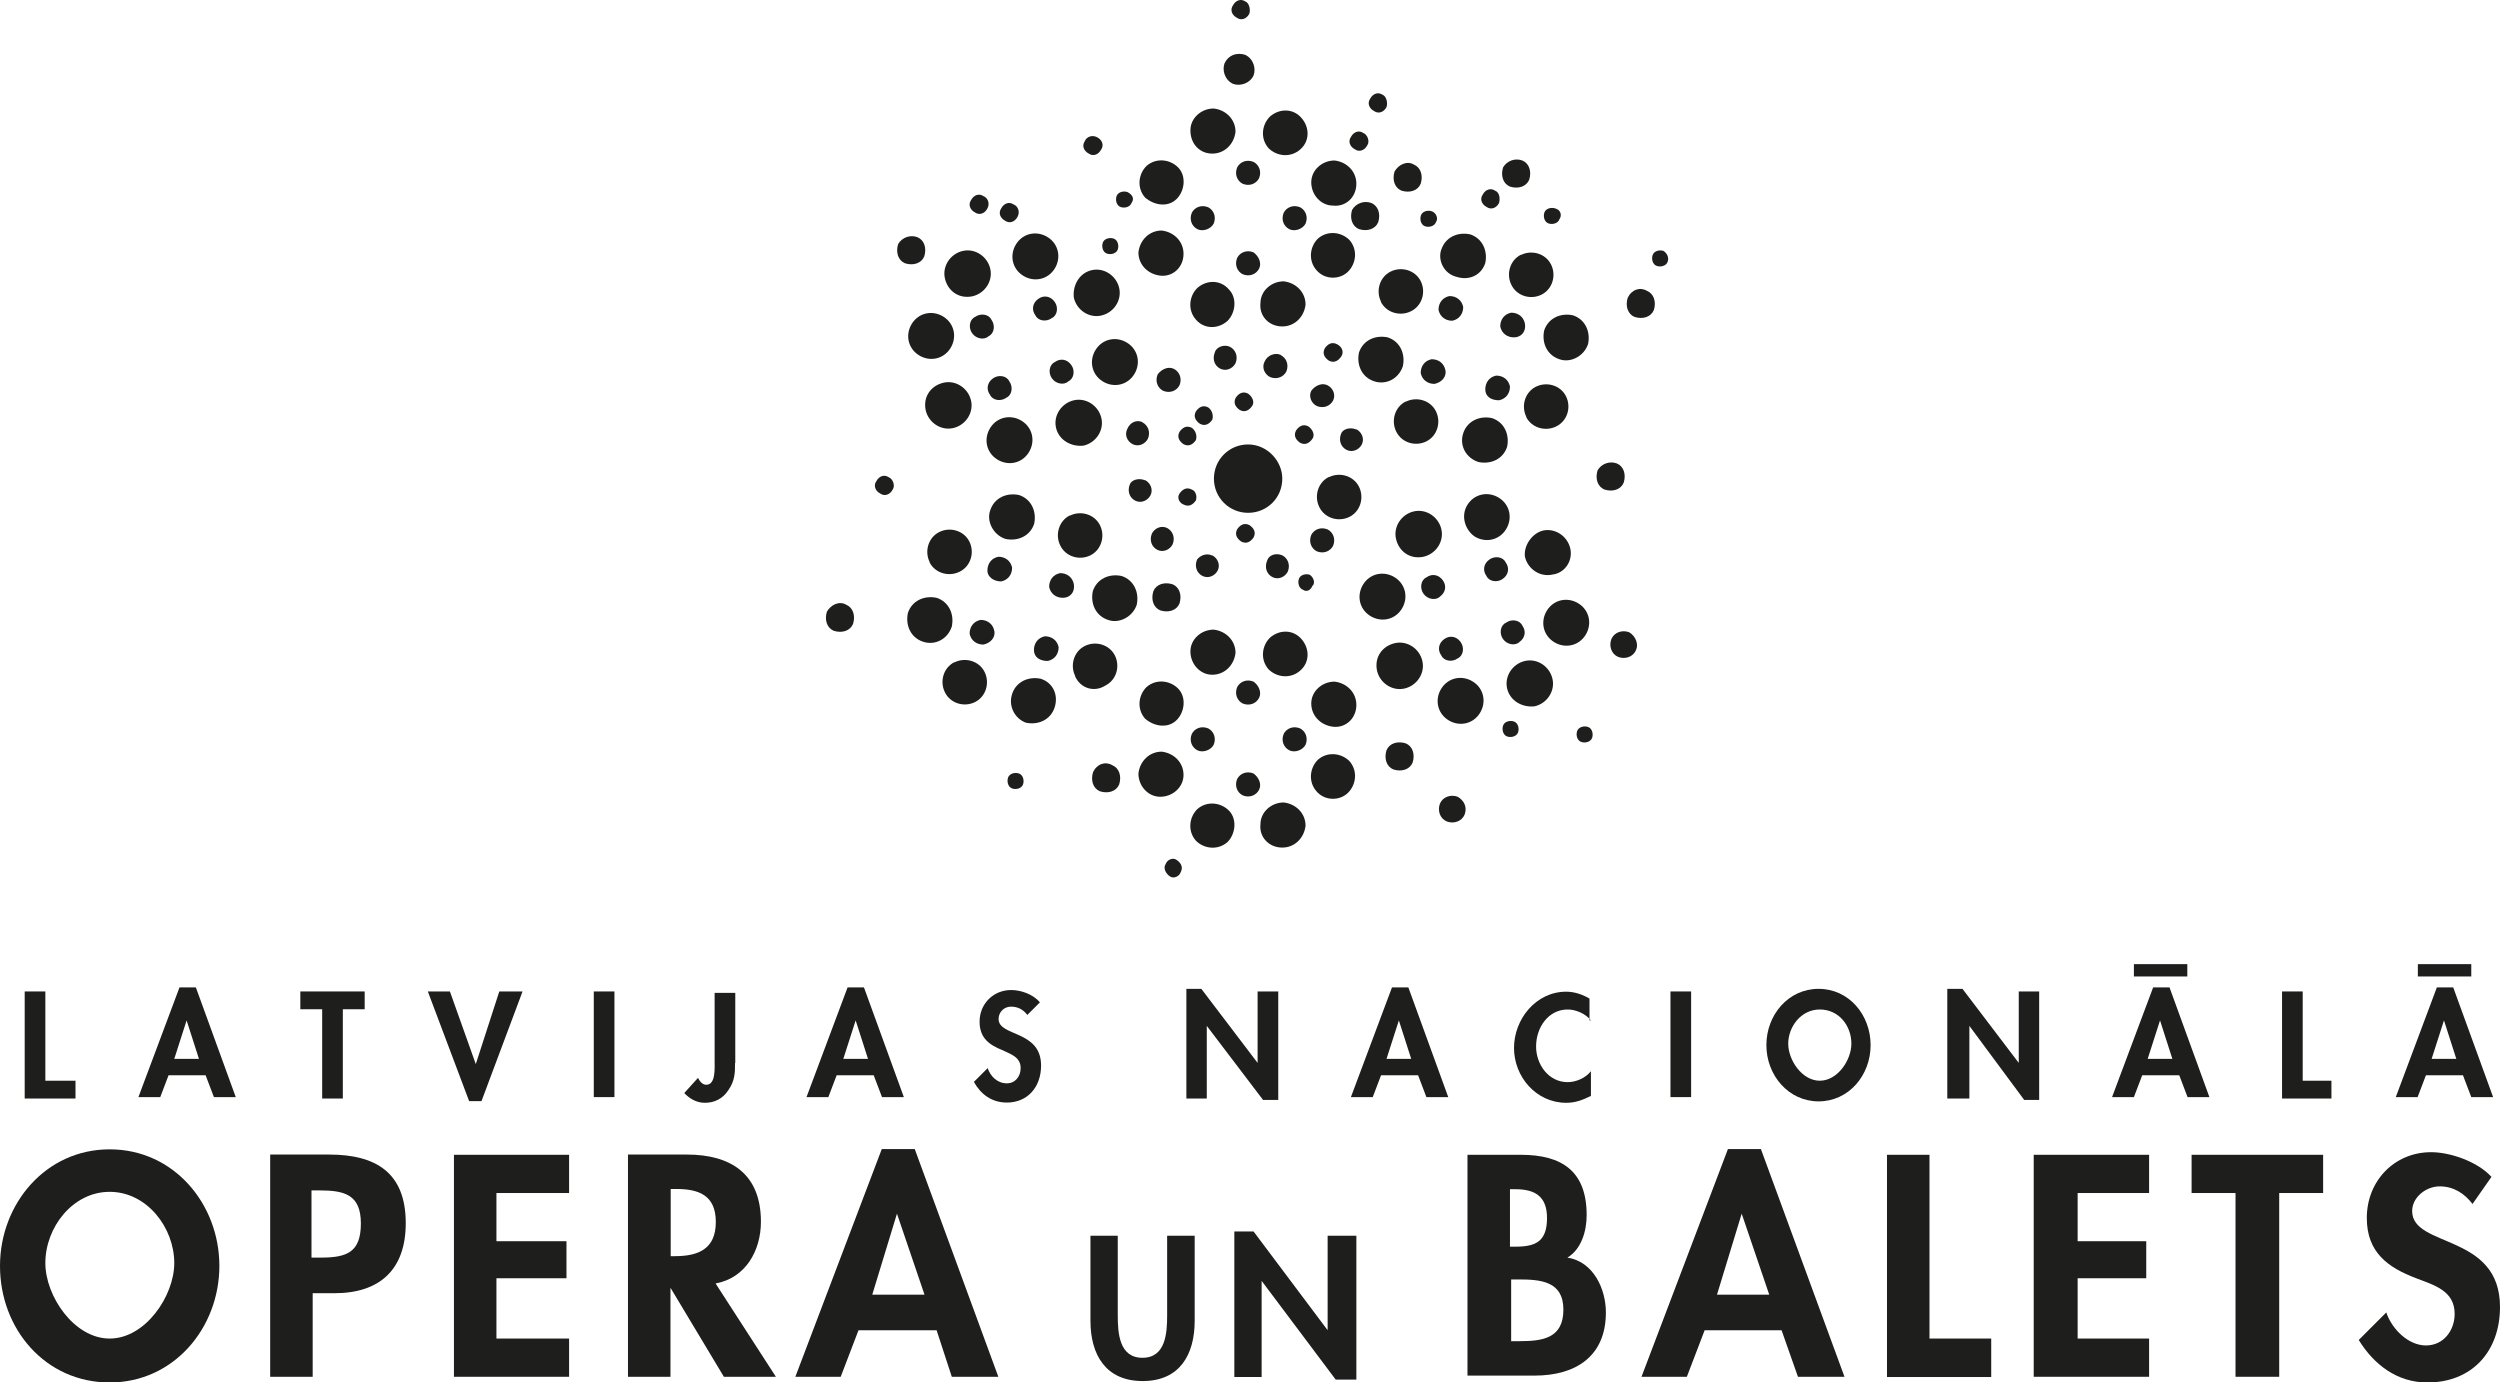 <?xml version="1.0" encoding="UTF-8"?>
<svg xmlns="http://www.w3.org/2000/svg" id="Layer_2" viewBox="0 0 105.3 58.23">
  <defs>
    <style>.cls-1{fill:#1e1e1c;}</style>
  </defs>
  <g id="Layer_1-2">
    <path class="cls-1" d="M53.03,7.51c-.12.23-.4.35-.69.23-.23-.12-.35-.4-.23-.69.12-.23.4-.35.69-.23.23.12.35.4.23.69"></path>
    <path class="cls-1" d="M53.03,11.32c-.12.23-.4.35-.69.23-.23-.12-.35-.4-.23-.69.12-.23.4-.35.69-.23.23.17.35.46.23.69"></path>
    <path class="cls-1" d="M54.3,9.65c-.23-.12-.35-.4-.23-.69.12-.23.4-.35.69-.23.23.12.35.4.23.69-.12.23-.46.35-.69.23"></path>
    <path class="cls-1" d="M50.43,9.65c-.23-.12-.35-.4-.23-.69.12-.23.4-.35.69-.23.23.12.35.4.23.69-.12.23-.46.35-.69.23"></path>
    <path class="cls-1" d="M54.76,6.3c-.4.35-.98.29-1.33-.06-.35-.4-.29-.98.06-1.33.4-.35.98-.35,1.33.06.35.4.35.98-.06,1.33"></path>
    <path class="cls-1" d="M51.7,13.52c-.4.35-.98.35-1.33-.06-.35-.4-.29-.98.06-1.33.4-.35.98-.35,1.33.06.35.35.29.98-.06,1.33"></path>
    <path class="cls-1" d="M55.45,11.38c-.35-.4-.29-.98.06-1.33.4-.35.98-.29,1.33.06.35.4.29.98-.06,1.33-.35.35-.98.35-1.33-.06"></path>
    <path class="cls-1" d="M48.23,8.32c-.35-.4-.29-.98.06-1.33.4-.35.98-.29,1.33.06.35.35.29.98-.06,1.33-.35.35-.92.29-1.33-.06"></path>
    <path class="cls-1" d="M56.15,8.66c-.52,0-.92-.46-.92-.98s.46-.92.98-.92c.52.06.92.46.92.98,0,.58-.46.98-.98.92"></path>
    <path class="cls-1" d="M48.87,11.61c-.52-.06-.92-.46-.92-.98.06-.52.46-.92.98-.92.52.06.92.46.92.98,0,.58-.46.98-.98.92"></path>
    <path class="cls-1" d="M53.09,12.77c0-.52.46-.92.98-.92.52.06.92.46.92.98-.06.52-.46.92-.98.92-.58,0-.98-.46-.92-.98"></path>
    <path class="cls-1" d="M50.14,5.49c0-.52.46-.92.98-.92.52.06.92.46.92.98-.06.52-.46.92-.98.92s-.92-.4-.92-.98"></path>
    <path class="cls-1" d="M53.03,29.4c-.12.23-.4.35-.69.23-.23-.12-.35-.4-.23-.69.12-.23.4-.35.69-.23.23.17.35.46.23.69"></path>
    <path class="cls-1" d="M53.03,33.27c-.12.23-.4.35-.69.23-.23-.12-.35-.4-.23-.69.12-.23.4-.35.69-.23.23.17.35.46.23.69"></path>
    <path class="cls-1" d="M54.3,31.6c-.23-.12-.35-.4-.23-.69.12-.23.4-.35.69-.23.23.12.35.4.23.69-.12.23-.46.35-.69.23"></path>
    <path class="cls-1" d="M50.43,31.6c-.23-.12-.35-.4-.23-.69.12-.23.4-.35.69-.23.23.12.35.4.23.69-.12.23-.46.35-.69.23"></path>
    <path class="cls-1" d="M54.76,28.25c-.4.35-.98.29-1.33-.06-.35-.4-.29-.98.06-1.33.4-.35.98-.35,1.33.06.35.4.35.98-.06,1.33"></path>
    <path class="cls-1" d="M51.7,35.47c-.4.35-.98.29-1.33-.06-.35-.4-.29-.98.06-1.33.4-.35.98-.29,1.33.06.35.35.29.98-.06,1.33"></path>
    <path class="cls-1" d="M55.45,33.33c-.35-.4-.29-.98.06-1.33.4-.35.98-.29,1.33.06.35.4.29.98-.06,1.33-.35.35-.98.35-1.33-.06"></path>
    <path class="cls-1" d="M48.23,30.27c-.35-.4-.29-.98.06-1.33.4-.35.98-.29,1.33.06.35.35.29.98-.06,1.33-.35.35-.92.29-1.33-.06"></path>
    <path class="cls-1" d="M56.15,30.61c-.52-.06-.92-.46-.92-.98s.46-.92.98-.92c.52.06.92.46.92.98,0,.58-.46.98-.98.92"></path>
    <path class="cls-1" d="M48.87,33.56c-.52,0-.92-.46-.92-.98.06-.52.46-.92.98-.92.52.06.92.46.92.98s-.46.92-.98.92"></path>
    <path class="cls-1" d="M53.09,34.72c0-.52.46-.92.98-.92.52.06.92.46.92.98-.06.52-.46.92-.98.92-.58,0-.98-.46-.92-.98"></path>
    <path class="cls-1" d="M50.14,27.44c0-.52.46-.92.98-.92.52.06.92.46.92.98-.06.52-.46.92-.98.92s-.92-.46-.92-.98"></path>
    <path class="cls-1" d="M63.77,14.21c-.29,0-.52-.17-.58-.46,0-.29.17-.52.46-.58.29,0,.52.17.58.46.06.35-.17.58-.46.58"></path>
    <path class="cls-1" d="M60.42,16.17c-.29,0-.52-.17-.58-.46,0-.29.17-.52.46-.58.29,0,.52.17.58.46.06.29-.17.52-.46.58"></path>
    <path class="cls-1" d="M62.56,16.4c0-.29.17-.52.46-.58.29,0,.52.17.58.46,0,.29-.17.52-.46.58-.35,0-.58-.17-.58-.46"></path>
    <path class="cls-1" d="M60.59,13.05c0-.29.17-.52.46-.58.29,0,.52.17.58.46,0,.29-.17.52-.46.58-.29,0-.52-.17-.58-.46"></path>
    <path class="cls-1" d="M65.68,15.13c-.52-.17-.75-.69-.64-1.21.17-.52.69-.75,1.21-.64.52.17.75.69.64,1.21-.17.52-.75.81-1.21.64"></path>
    <path class="cls-1" d="M57.88,16.06c-.52-.17-.75-.69-.64-1.21.17-.52.69-.75,1.21-.64.52.17.75.69.64,1.21-.17.52-.69.81-1.21.64"></path>
    <path class="cls-1" d="M61.63,18.25c.17-.52.69-.75,1.21-.64.52.17.75.69.64,1.21-.17.52-.69.75-1.21.64-.52-.17-.81-.69-.64-1.21"></path>
    <path class="cls-1" d="M60.71,10.51c.17-.52.69-.75,1.21-.64.52.17.75.69.64,1.21-.17.52-.69.75-1.21.58-.52-.12-.81-.69-.64-1.16"></path>
    <path class="cls-1" d="M64.29,17.56c-.23-.46-.06-1.04.4-1.27.46-.23,1.04-.06,1.27.4.23.46.06,1.04-.41,1.27-.46.23-1.04.06-1.27-.4"></path>
    <path class="cls-1" d="M58.17,12.71c-.23-.46-.06-1.04.4-1.27.46-.23,1.04-.06,1.27.4.23.46.06,1.04-.41,1.27-.46.23-1.04.06-1.27-.4"></path>
    <path class="cls-1" d="M59.21,16.92c.46-.23,1.04-.06,1.27.4s.06,1.04-.4,1.27c-.46.23-1.04.06-1.27-.41-.23-.46-.06-1.04.4-1.27"></path>
    <path class="cls-1" d="M55.97,20.1c.46-.23,1.04-.06,1.27.4s.06,1.04-.4,1.27c-.46.23-1.04.06-1.27-.41-.23-.46-.06-1.04.4-1.27"></path>
    <path class="cls-1" d="M64.06,10.74c.46-.23,1.04-.06,1.27.4s.06,1.04-.4,1.27c-.46.23-1.04.06-1.27-.41-.23-.46-.06-1.04.4-1.27"></path>
    <path class="cls-1" d="M44.77,25.18c-.29,0-.52-.17-.58-.46,0-.29.17-.52.46-.58.29,0,.52.17.58.46.06.35-.17.58-.46.58"></path>
    <path class="cls-1" d="M41.42,27.15c-.29,0-.52-.17-.58-.46,0-.29.17-.52.46-.58.29,0,.52.17.58.46.06.29-.17.52-.46.58"></path>
    <path class="cls-1" d="M43.55,27.38c0-.29.17-.52.46-.58.29,0,.52.17.58.46,0,.29-.17.52-.46.58-.35,0-.58-.17-.58-.46"></path>
    <path class="cls-1" d="M41.59,24.03c0-.29.17-.52.46-.58.29,0,.52.17.58.46,0,.29-.17.52-.46.58-.29,0-.58-.17-.58-.46"></path>
    <path class="cls-1" d="M46.67,26.11c-.52-.17-.75-.69-.64-1.21.17-.52.69-.75,1.21-.64.52.17.75.69.64,1.21-.17.52-.75.81-1.21.64"></path>
    <path class="cls-1" d="M38.88,27.03c-.52-.17-.75-.69-.64-1.21.17-.52.69-.75,1.21-.64.52.17.75.69.64,1.21-.17.52-.69.81-1.21.64"></path>
    <path class="cls-1" d="M42.63,29.23c.17-.52.69-.75,1.21-.64.52.17.75.69.58,1.21s-.69.75-1.21.64c-.46-.17-.75-.69-.58-1.21"></path>
    <path class="cls-1" d="M41.71,21.49c.17-.52.69-.75,1.21-.64.52.17.75.69.64,1.21-.17.52-.69.75-1.21.64-.52-.17-.81-.75-.64-1.21"></path>
    <path class="cls-1" d="M45.29,28.48c-.23-.46-.06-1.04.4-1.27.46-.23,1.04-.06,1.27.4.23.46.06,1.04-.41,1.27-.46.29-1.04.12-1.27-.4"></path>
    <path class="cls-1" d="M39.16,23.68c-.23-.46-.06-1.04.4-1.27.46-.23,1.04-.06,1.27.4.23.46.06,1.04-.41,1.27-.46.23-1.04.06-1.27-.4"></path>
    <path class="cls-1" d="M40.2,27.9c.46-.23,1.04-.06,1.27.4s.06,1.04-.4,1.27c-.46.23-1.04.06-1.27-.41-.23-.46-.06-1.04.4-1.27"></path>
    <path class="cls-1" d="M45.06,21.72c.46-.23,1.04-.06,1.27.4s.06,1.04-.4,1.27c-.46.23-1.04.06-1.27-.41-.23-.46-.06-1.04.4-1.27"></path>
    <path class="cls-1" d="M63.31,26.92c-.17-.23-.12-.58.12-.69.23-.17.58-.12.69.12.17.23.12.52-.12.69-.17.17-.52.12-.69-.12"></path>
    <path class="cls-1" d="M59.96,25.01c-.17-.23-.12-.58.12-.69.23-.17.52-.12.69.12.17.23.12.52-.12.69-.17.17-.52.12-.69-.12"></path>
    <path class="cls-1" d="M60.83,26.92c.23-.17.52-.12.69.12.17.23.12.58-.12.69-.23.17-.58.12-.69-.12-.17-.23-.12-.52.12-.69"></path>
    <path class="cls-1" d="M62.73,23.57c.23-.17.58-.12.69.12.17.23.12.52-.12.69-.23.17-.58.12-.69-.12-.17-.23-.12-.52.12-.69"></path>
    <path class="cls-1" d="M63.48,29c-.12-.52.23-1.04.75-1.16.52-.12,1.04.23,1.16.75.12.52-.23,1.04-.75,1.16-.52.06-1.04-.23-1.16-.75"></path>
    <path class="cls-1" d="M58.8,22.7c-.12-.52.23-1.04.75-1.16.52-.12,1.04.23,1.16.75.12.52-.23,1.04-.75,1.16-.58.12-1.04-.23-1.16-.75"></path>
    <path class="cls-1" d="M58.75,27.09c.52-.12,1.04.23,1.16.75.12.52-.23,1.04-.75,1.16-.52.12-1.04-.23-1.16-.75-.12-.58.23-1.04.75-1.16"></path>
    <path class="cls-1" d="M64.98,22.35c.52-.12,1.04.23,1.16.75.12.52-.23,1.04-.75,1.1-.52.12-1.04-.23-1.16-.75-.06-.46.29-.98.75-1.1"></path>
    <path class="cls-1" d="M60.71,29c.29-.46.87-.58,1.33-.29.46.29.58.87.29,1.33-.29.46-.87.58-1.33.29s-.58-.87-.29-1.33"></path>
    <path class="cls-1" d="M61.81,21.26c.29-.46.87-.58,1.33-.29.46.29.58.87.29,1.33-.29.46-.87.58-1.33.29-.4-.29-.58-.87-.29-1.33"></path>
    <path class="cls-1" d="M58.75,24.32c.46.29.58.87.29,1.33-.29.46-.87.58-1.33.29-.46-.29-.58-.87-.29-1.33s.87-.58,1.33-.29"></path>
    <path class="cls-1" d="M66.49,25.42c.46.29.58.87.29,1.33-.29.46-.87.58-1.33.29-.46-.29-.58-.87-.29-1.33.29-.46.87-.58,1.33-.29"></path>
    <path class="cls-1" d="M44.31,15.94c-.17-.23-.12-.58.12-.69.23-.17.52-.12.69.12.17.23.12.58-.12.69-.17.17-.52.12-.69-.12"></path>
    <path class="cls-1" d="M40.95,14.04c-.17-.23-.12-.58.12-.69.23-.17.58-.12.69.12.17.23.12.58-.12.69-.17.17-.52.12-.69-.12"></path>
    <path class="cls-1" d="M41.82,15.94c.23-.17.58-.12.69.12.17.23.12.58-.12.69-.23.17-.58.12-.69-.12-.17-.23-.12-.52.12-.69"></path>
    <path class="cls-1" d="M43.73,12.59c.23-.17.52-.12.69.12.17.23.12.58-.12.69-.23.17-.58.12-.69-.12-.17-.23-.12-.52.12-.69"></path>
    <path class="cls-1" d="M44.48,18.02c-.12-.52.23-1.04.75-1.16.52-.12,1.04.23,1.16.75s-.23,1.04-.75,1.16c-.52.06-1.04-.23-1.16-.75"></path>
    <path class="cls-1" d="M39.8,11.73c-.12-.52.23-1.04.75-1.16.52-.12,1.04.23,1.16.75s-.23,1.04-.75,1.16c-.58.12-1.04-.23-1.16-.75"></path>
    <path class="cls-1" d="M39.74,16.12c.52-.12,1.04.23,1.16.75s-.23,1.04-.75,1.16c-.52.12-1.04-.23-1.16-.75-.12-.58.23-1.04.75-1.16"></path>
    <path class="cls-1" d="M45.98,11.38c.52-.12,1.04.23,1.16.75s-.23,1.04-.75,1.16c-.52.12-1.04-.23-1.16-.75-.06-.52.23-1.04.75-1.16"></path>
    <path class="cls-1" d="M41.71,18.02c.29-.46.87-.58,1.33-.29.46.29.58.87.29,1.33-.29.46-.87.58-1.33.29-.46-.29-.58-.87-.29-1.33"></path>
    <path class="cls-1" d="M42.8,10.28c.29-.46.87-.58,1.33-.29.46.29.58.87.29,1.33-.29.46-.87.58-1.33.29-.46-.29-.58-.87-.29-1.33"></path>
    <path class="cls-1" d="M39.74,13.34c.46.29.58.87.29,1.33-.29.46-.87.58-1.33.29-.46-.29-.58-.87-.29-1.33.29-.46.87-.58,1.33-.29"></path>
    <path class="cls-1" d="M47.48,14.44c.46.29.58.87.29,1.33-.29.46-.87.58-1.33.29-.46-.29-.58-.87-.29-1.33.29-.46.87-.58,1.33-.29"></path>
    <path class="cls-1" d="M54.01,20.16c0,.81-.64,1.44-1.44,1.44s-1.44-.64-1.44-1.44.64-1.44,1.44-1.44,1.44.69,1.44,1.44"></path>
    <path class="cls-1" d="M41.59,8.78c-.12.23-.35.29-.52.17-.23-.12-.29-.35-.17-.52.12-.23.35-.29.52-.17.17.06.29.29.17.52"></path>
    <path class="cls-1" d="M37.6,20.62c-.12.23-.35.29-.52.17-.23-.12-.29-.35-.17-.52.12-.23.35-.29.52-.17.17.06.29.35.17.52"></path>
    <path class="cls-1" d="M42.86,9.13c-.12.23-.35.29-.52.17-.23-.12-.29-.35-.17-.52.12-.23.35-.29.52-.17.17.06.29.29.17.52"></path>
    <path class="cls-1" d="M46.38,6.3c-.12.23-.35.29-.52.17-.23-.12-.29-.35-.17-.52.06-.17.29-.29.52-.17.23.12.29.35.17.52"></path>
    <path class="cls-1" d="M52.62.58c-.12.23-.35.29-.52.17-.23-.12-.29-.35-.17-.52.12-.23.35-.29.52-.17.17.06.23.35.17.52"></path>
    <path class="cls-1" d="M58.4,4.51c-.12.23-.35.29-.52.17-.23-.12-.29-.35-.17-.52.12-.23.35-.29.52-.17.17.06.23.35.17.52"></path>
    <path class="cls-1" d="M57.59,6.12c-.12.23-.35.29-.52.17-.23-.12-.29-.35-.17-.52.12-.23.35-.29.52-.17.17.06.29.35.17.52"></path>
    <path class="cls-1" d="M63.14,8.55c-.12.23-.35.29-.52.17-.23-.12-.29-.35-.17-.52.12-.23.35-.29.52-.17.17.06.23.29.17.52"></path>
    <path class="cls-1" d="M47.66,8.55c-.06.17-.29.23-.46.17-.17-.06-.23-.29-.17-.46.06-.17.29-.23.46-.17.23.12.29.29.17.46"></path>
    <path class="cls-1" d="M52.74,17.1c-.12.17-.29.29-.52.17-.17-.12-.29-.29-.17-.52.12-.17.29-.29.52-.17.17.12.29.35.17.52"></path>
    <path class="cls-1" d="M51.06,17.68c-.12.17-.29.29-.52.17-.17-.12-.29-.29-.17-.52.12-.17.29-.29.52-.17.17.12.23.35.17.52"></path>
    <path class="cls-1" d="M50.37,18.54c-.12.17-.29.29-.52.17-.17-.12-.29-.29-.17-.52.12-.17.29-.29.52-.17.17.12.23.35.17.52"></path>
    <path class="cls-1" d="M50.37,21.08c-.12.17-.29.29-.52.17-.17-.06-.29-.29-.17-.46.12-.17.29-.29.52-.17.17.06.23.29.17.46"></path>
    <path class="cls-1" d="M52.8,22.64c-.12.17-.29.29-.52.17-.17-.12-.29-.29-.17-.52.12-.17.29-.29.52-.17.17.12.29.29.17.52"></path>
    <path class="cls-1" d="M55.28,18.48c-.12.17-.29.29-.52.17-.17-.12-.29-.29-.17-.52.12-.17.29-.29.52-.17.17.12.29.35.17.52"></path>
    <path class="cls-1" d="M56.49,15.02c-.12.17-.29.29-.52.17-.17-.12-.29-.29-.17-.52.12-.17.29-.29.52-.17s.29.35.17.52"></path>
    <path class="cls-1" d="M60.48,9.36c-.06.17-.29.23-.46.17-.17-.06-.23-.29-.17-.46.06-.17.29-.23.46-.17s.29.29.17.46"></path>
    <path class="cls-1" d="M65.68,9.24c-.06.17-.29.23-.46.17-.17-.06-.23-.29-.17-.46.06-.17.29-.23.46-.17.23.06.29.29.17.46"></path>
    <path class="cls-1" d="M70.24,11.03c-.06.17-.29.23-.46.17-.17-.06-.23-.29-.17-.46.06-.17.29-.23.46-.17.17.12.23.29.17.46"></path>
    <path class="cls-1" d="M43.09,33.04c-.06.17-.29.23-.46.17-.17-.06-.23-.29-.17-.46.06-.17.29-.23.46-.17.17.06.23.29.17.46"></path>
    <path class="cls-1" d="M67.06,31.08c-.06.17-.29.23-.46.17-.17-.06-.23-.29-.17-.46.06-.17.29-.23.46-.17s.23.29.17.46"></path>
    <path class="cls-1" d="M63.94,30.85c-.06.17-.29.23-.46.17-.17-.06-.23-.29-.17-.46.06-.17.29-.23.46-.17s.23.29.17.46"></path>
    <path class="cls-1" d="M55.28,24.67c-.06.17-.23.29-.4.17-.17-.06-.23-.29-.17-.46.06-.17.29-.23.46-.17.17.12.23.35.12.46"></path>
    <path class="cls-1" d="M47.08,10.51c-.06.17-.29.23-.46.17-.17-.06-.23-.29-.17-.46.06-.17.29-.23.46-.17.17.06.23.29.17.46"></path>
    <path class="cls-1" d="M52.45,2.31c.35.17.46.58.35.87-.17.35-.58.46-.87.35-.35-.17-.46-.58-.35-.87.17-.35.52-.46.87-.35"></path>
    <path class="cls-1" d="M59.55,6.93c.29.12.4.46.29.81-.12.29-.46.4-.81.29-.29-.12-.4-.46-.29-.81.17-.29.52-.46.81-.29"></path>
    <path class="cls-1" d="M38.64,9.99c.29.12.4.46.29.81-.12.29-.46.4-.81.29-.29-.12-.4-.46-.29-.81.17-.29.52-.4.81-.29"></path>
    <path class="cls-1" d="M51.81,14.61c.23.12.35.4.23.69-.12.23-.4.35-.64.23s-.35-.4-.23-.69c.06-.23.4-.35.64-.23"></path>
    <path class="cls-1" d="M49.45,15.54c.23.12.35.4.23.69-.12.23-.4.35-.69.23-.23-.12-.35-.4-.23-.69.17-.23.46-.35.69-.23"></path>
    <path class="cls-1" d="M48.12,17.79c.23.12.35.4.23.69-.12.23-.4.35-.64.23s-.35-.4-.23-.64c.12-.29.4-.4.64-.29"></path>
    <path class="cls-1" d="M48.23,20.22c.23.12.35.4.23.64-.12.23-.4.35-.64.23s-.35-.4-.23-.69c.06-.17.35-.29.64-.17"></path>
    <path class="cls-1" d="M49.16,22.24c.23.12.35.4.23.69-.12.23-.4.35-.64.23s-.35-.4-.23-.69c.12-.23.4-.35.64-.23"></path>
    <path class="cls-1" d="M51.06,23.39c.23.12.35.4.23.64-.12.23-.4.35-.64.23s-.35-.4-.23-.69c.12-.17.4-.29.64-.17"></path>
    <path class="cls-1" d="M54.01,23.39c.23.12.35.4.23.69-.12.23-.4.35-.64.23s-.35-.4-.23-.69c.06-.23.35-.35.64-.23"></path>
    <path class="cls-1" d="M55.92,22.3c.23.12.35.4.23.69-.12.23-.4.35-.69.23-.23-.12-.35-.4-.23-.69.12-.23.4-.35.69-.23"></path>
    <path class="cls-1" d="M57.13,18.08c.23.12.35.4.23.64-.12.23-.4.35-.64.23s-.35-.4-.23-.69c.06-.17.35-.29.64-.17"></path>
    <path class="cls-1" d="M55.92,16.23c.23.12.35.4.23.64-.12.23-.4.35-.69.23-.23-.12-.35-.4-.23-.64.17-.23.46-.35.69-.23"></path>
    <path class="cls-1" d="M53.95,14.96c.23.12.35.4.23.69-.12.23-.4.35-.69.23-.23-.12-.35-.4-.23-.64.12-.29.46-.4.69-.29"></path>
    <path class="cls-1" d="M35.64,25.47c.29.12.4.46.29.81-.12.29-.46.4-.81.29-.29-.12-.4-.46-.29-.81.17-.29.52-.46.81-.29"></path>
    <path class="cls-1" d="M57.76,8.55c.29.12.4.46.29.81-.12.29-.46.4-.81.29-.29-.12-.4-.46-.29-.81.17-.29.52-.4.81-.29"></path>
    <path class="cls-1" d="M64.12,6.76c.29.12.4.46.29.81-.12.29-.46.4-.81.29-.29-.12-.4-.46-.29-.81.17-.29.52-.4.81-.29"></path>
    <path class="cls-1" d="M68.1,19.52c.29.12.4.46.29.81-.12.29-.46.4-.81.29-.29-.12-.4-.46-.29-.81.17-.29.52-.4.81-.29"></path>
    <path class="cls-1" d="M59.21,31.31c.29.12.4.46.29.81-.12.29-.46.4-.81.29-.29-.12-.4-.46-.29-.81.12-.29.46-.4.81-.29"></path>
    <path class="cls-1" d="M49.39,24.61c.29.12.4.46.29.81-.12.29-.46.4-.81.29-.29-.12-.4-.46-.29-.81.12-.29.46-.4.81-.29"></path>
    <path class="cls-1" d="M69.37,12.25c.29.12.4.46.29.81-.12.29-.46.4-.81.29-.29-.12-.4-.46-.29-.81.17-.35.52-.46.81-.29"></path>
    <path class="cls-1" d="M46.85,32.23c.29.12.4.46.29.81-.12.29-.46.4-.81.29-.29-.12-.4-.46-.29-.81.17-.35.52-.46.81-.29"></path>
    <path class="cls-1" d="M68.91,27.38c-.12.29-.46.4-.75.29-.29-.12-.4-.46-.29-.75.12-.29.46-.4.75-.29.29.17.4.52.29.75"></path>
    <path class="cls-1" d="M61.69,34.31c-.12.29-.46.4-.75.29-.29-.12-.4-.46-.29-.75.12-.29.46-.4.75-.29.29.17.4.46.29.75"></path>
    <path class="cls-1" d="M49.73,36.74c-.06.17-.29.29-.46.17-.17-.12-.29-.35-.17-.52.06-.17.29-.29.46-.17.17.12.29.29.17.52"></path>
    <path class="cls-1" d="M1.91,53.2c0,1.39,1.21,3.18,2.71,3.18s2.72-1.79,2.72-3.18c0-1.5-1.16-3-2.72-3s-2.71,1.5-2.71,3M0,53.32c0-2.6,1.91-4.91,4.62-4.91s4.62,2.31,4.62,4.91-1.91,4.91-4.62,4.91-4.62-2.25-4.62-4.91"></path>
    <path class="cls-1" d="M13.17,52.97h.35c1.1,0,1.68-.23,1.68-1.44s-.69-1.39-1.73-1.39h-.35v2.83h.06ZM13.17,57.99h-1.79v-9.36h2.48c1.96,0,3.23.75,3.23,2.89,0,1.96-1.1,2.95-3,2.95h-.92v3.52Z"></path>
    <polygon class="cls-1" points="20.91 50.25 20.91 52.28 23.86 52.28 23.86 53.84 20.91 53.84 20.91 56.38 23.97 56.38 23.97 57.99 19.12 57.99 19.12 48.64 23.97 48.64 23.97 50.25 20.91 50.25"></polygon>
    <path class="cls-1" d="M28.19,52.91h.23c.98,0,1.73-.29,1.73-1.44s-.75-1.39-1.67-1.39h-.23v2.83h-.06ZM32.69,57.99h-2.2l-2.25-3.75v3.75h-1.79v-9.36h2.48c1.85,0,3.12.81,3.12,2.83,0,1.21-.64,2.37-1.91,2.6l2.54,3.93Z"></path>
    <path class="cls-1" d="M37.78,51.12h0l-1.04,3.41h2.2l-1.16-3.41ZM36.16,56.03l-.75,1.96h-1.91l3.64-9.59h1.39l3.52,9.59h-1.96l-.64-1.96h-3.29Z"></path>
    <path class="cls-1" d="M45.92,52.05h1.16v3.35c0,.75.06,1.79,1.04,1.79s1.04-1.04,1.04-1.79v-3.35h1.16v3.58c0,1.44-.64,2.54-2.19,2.54s-2.2-1.1-2.2-2.54v-3.58Z"></path>
    <polygon class="cls-1" points="51.99 51.87 52.8 51.87 55.92 56.03 55.92 52.05 57.13 52.05 57.13 58.11 56.26 58.11 53.14 53.95 53.14 58 51.99 58 51.99 51.87"></polygon>
    <path class="cls-1" d="M63.6,56.49h.4c.98,0,1.85-.12,1.85-1.33s-.98-1.27-1.91-1.27h-.29v2.6h-.06ZM63.6,52.51h.23c.87,0,1.33-.23,1.33-1.21,0-.92-.52-1.21-1.33-1.21h-.23v2.43ZM61.81,48.64h2.25c1.73,0,2.77.69,2.77,2.54,0,.69-.23,1.44-.81,1.79,1.1.17,1.62,1.33,1.62,2.31,0,1.85-1.27,2.66-3,2.66h-2.83v-9.3Z"></path>
    <path class="cls-1" d="M73.36,51.12h0l-1.04,3.41h2.2l-1.16-3.41ZM71.8,56.03l-.75,1.96h-1.91l3.64-9.59h1.39l3.52,9.59h-1.96l-.69-1.96h-3.23Z"></path>
    <polygon class="cls-1" points="81.27 56.38 83.87 56.38 83.87 58 79.48 58 79.48 48.64 81.27 48.64 81.27 56.38"></polygon>
    <polygon class="cls-1" points="87.51 50.25 87.51 52.28 90.4 52.28 90.4 53.84 87.51 53.84 87.51 56.38 90.52 56.38 90.52 57.99 85.66 57.99 85.66 48.64 90.52 48.64 90.52 50.25 87.51 50.25"></polygon>
    <polygon class="cls-1" points="96 57.99 94.16 57.99 94.16 50.25 92.31 50.25 92.31 48.64 97.85 48.64 97.85 50.25 96 50.25 96 57.99"></polygon>
    <path class="cls-1" d="M104.15,50.72c-.35-.46-.81-.75-1.39-.75s-1.16.46-1.16,1.04c0,1.56,3.7.92,3.7,4.04,0,1.85-1.16,3.18-3.06,3.18-1.27,0-2.25-.75-2.89-1.79l1.16-1.16c.23.69.92,1.39,1.67,1.39s1.21-.64,1.21-1.33c0-.98-.87-1.21-1.62-1.5-1.21-.46-2.08-1.1-2.08-2.54,0-1.56,1.16-2.77,2.71-2.77.81,0,1.96.4,2.54,1.04l-.81,1.16Z"></path>
    <polygon class="cls-1" points="1.91 45.52 3.18 45.52 3.18 46.27 1.04 46.27 1.04 41.76 1.91 41.76 1.91 45.52"></polygon>
    <path class="cls-1" d="M7.86,42.98h0l-.52,1.62h1.04l-.52-1.62ZM7.1,45.29l-.35.92h-.92l1.73-4.62h.69l1.68,4.62h-.92l-.35-.92h-1.56Z"></path>
    <polygon class="cls-1" points="14.44 46.27 13.57 46.27 13.57 42.51 12.65 42.51 12.65 41.76 15.36 41.76 15.36 42.51 14.44 42.51 14.44 46.27"></polygon>
    <polygon class="cls-1" points="20.04 44.82 20.04 44.82 21.03 41.76 22.01 41.76 20.28 46.38 19.76 46.38 18.02 41.76 18.95 41.76 20.04 44.82"></polygon>
    <rect class="cls-1" x="25.01" y="41.76" width=".87" height="4.45"></rect>
    <path class="cls-1" d="M30.96,44.77c0,.4,0,.75-.29,1.16-.23.35-.58.52-.98.52-.35,0-.64-.17-.87-.41l.58-.64c.06.12.17.29.35.29.4,0,.35-.69.35-1.04v-2.83h.87v2.95Z"></path>
    <path class="cls-1" d="M36.04,42.98h0l-.52,1.62h1.04l-.52-1.62ZM35.24,45.29l-.35.92h-.92l1.73-4.62h.69l1.68,4.62h-.92l-.35-.92h-1.56Z"></path>
    <path class="cls-1" d="M43.27,42.75c-.17-.23-.4-.35-.69-.35s-.52.23-.52.52c0,.75,1.79.46,1.79,1.96,0,.92-.58,1.56-1.44,1.56-.64,0-1.1-.35-1.39-.87l.58-.58c.12.35.41.64.81.64.35,0,.58-.29.58-.64,0-.46-.4-.58-.75-.75-.58-.23-.98-.52-.98-1.21,0-.75.58-1.33,1.33-1.33.4,0,.92.17,1.21.52l-.52.52Z"></path>
    <polygon class="cls-1" points="49.97 41.65 50.6 41.65 52.97 44.77 52.97 41.76 53.84 41.76 53.84 46.33 53.2 46.33 50.83 43.21 50.83 46.27 49.97 46.27 49.97 41.65"></polygon>
    <path class="cls-1" d="M58.92,42.98h0l-.52,1.62h1.04l-.52-1.62ZM58.17,45.29l-.35.92h-.92l1.73-4.62h.69l1.68,4.62h-.92l-.35-.92h-1.56Z"></path>
    <path class="cls-1" d="M67.01,42.98c-.23-.29-.64-.46-.98-.46-.81,0-1.33.75-1.33,1.56,0,.75.52,1.5,1.33,1.5.35,0,.75-.17.98-.46v1.04c-.35.17-.64.29-1.04.29-1.27,0-2.2-1.1-2.2-2.31s.92-2.37,2.2-2.37c.35,0,.69.12.98.29v.92h.06Z"></path>
    <rect class="cls-1" x="70.36" y="41.76" width=".87" height="4.45"></rect>
    <path class="cls-1" d="M75.32,43.96c0,.69.58,1.56,1.33,1.56s1.33-.87,1.33-1.56c0-.75-.52-1.44-1.33-1.44s-1.33.75-1.33,1.44M74.4,44.02c0-1.27.92-2.37,2.2-2.37s2.19,1.1,2.19,2.37-.92,2.37-2.19,2.37-2.2-1.1-2.2-2.37"></path>
    <polygon class="cls-1" points="82.02 41.65 82.66 41.65 85.03 44.77 85.03 41.76 85.89 41.76 85.89 46.33 85.26 46.33 82.95 43.21 82.95 46.27 82.02 46.27 82.02 41.65"></polygon>
    <path class="cls-1" d="M90.98,42.98h0l-.52,1.62h1.04l-.52-1.62ZM92.13,41.13h-2.25v-.52h2.25v.52ZM90.23,45.29l-.35.92h-.92l1.73-4.62h.69l1.68,4.62h-.92l-.35-.92h-1.56Z"></path>
    <polygon class="cls-1" points="96.99 45.52 98.2 45.52 98.2 46.27 96.12 46.27 96.12 41.76 96.99 41.76 96.99 45.52"></polygon>
    <path class="cls-1" d="M102.94,42.98h0l-.52,1.62h1.04l-.52-1.62ZM104.09,41.13h-2.25v-.52h2.25v.52ZM102.18,45.29l-.35.92h-.92l1.73-4.62h.69l1.68,4.62h-.92l-.35-.92h-1.56Z"></path>
  </g>
</svg>
